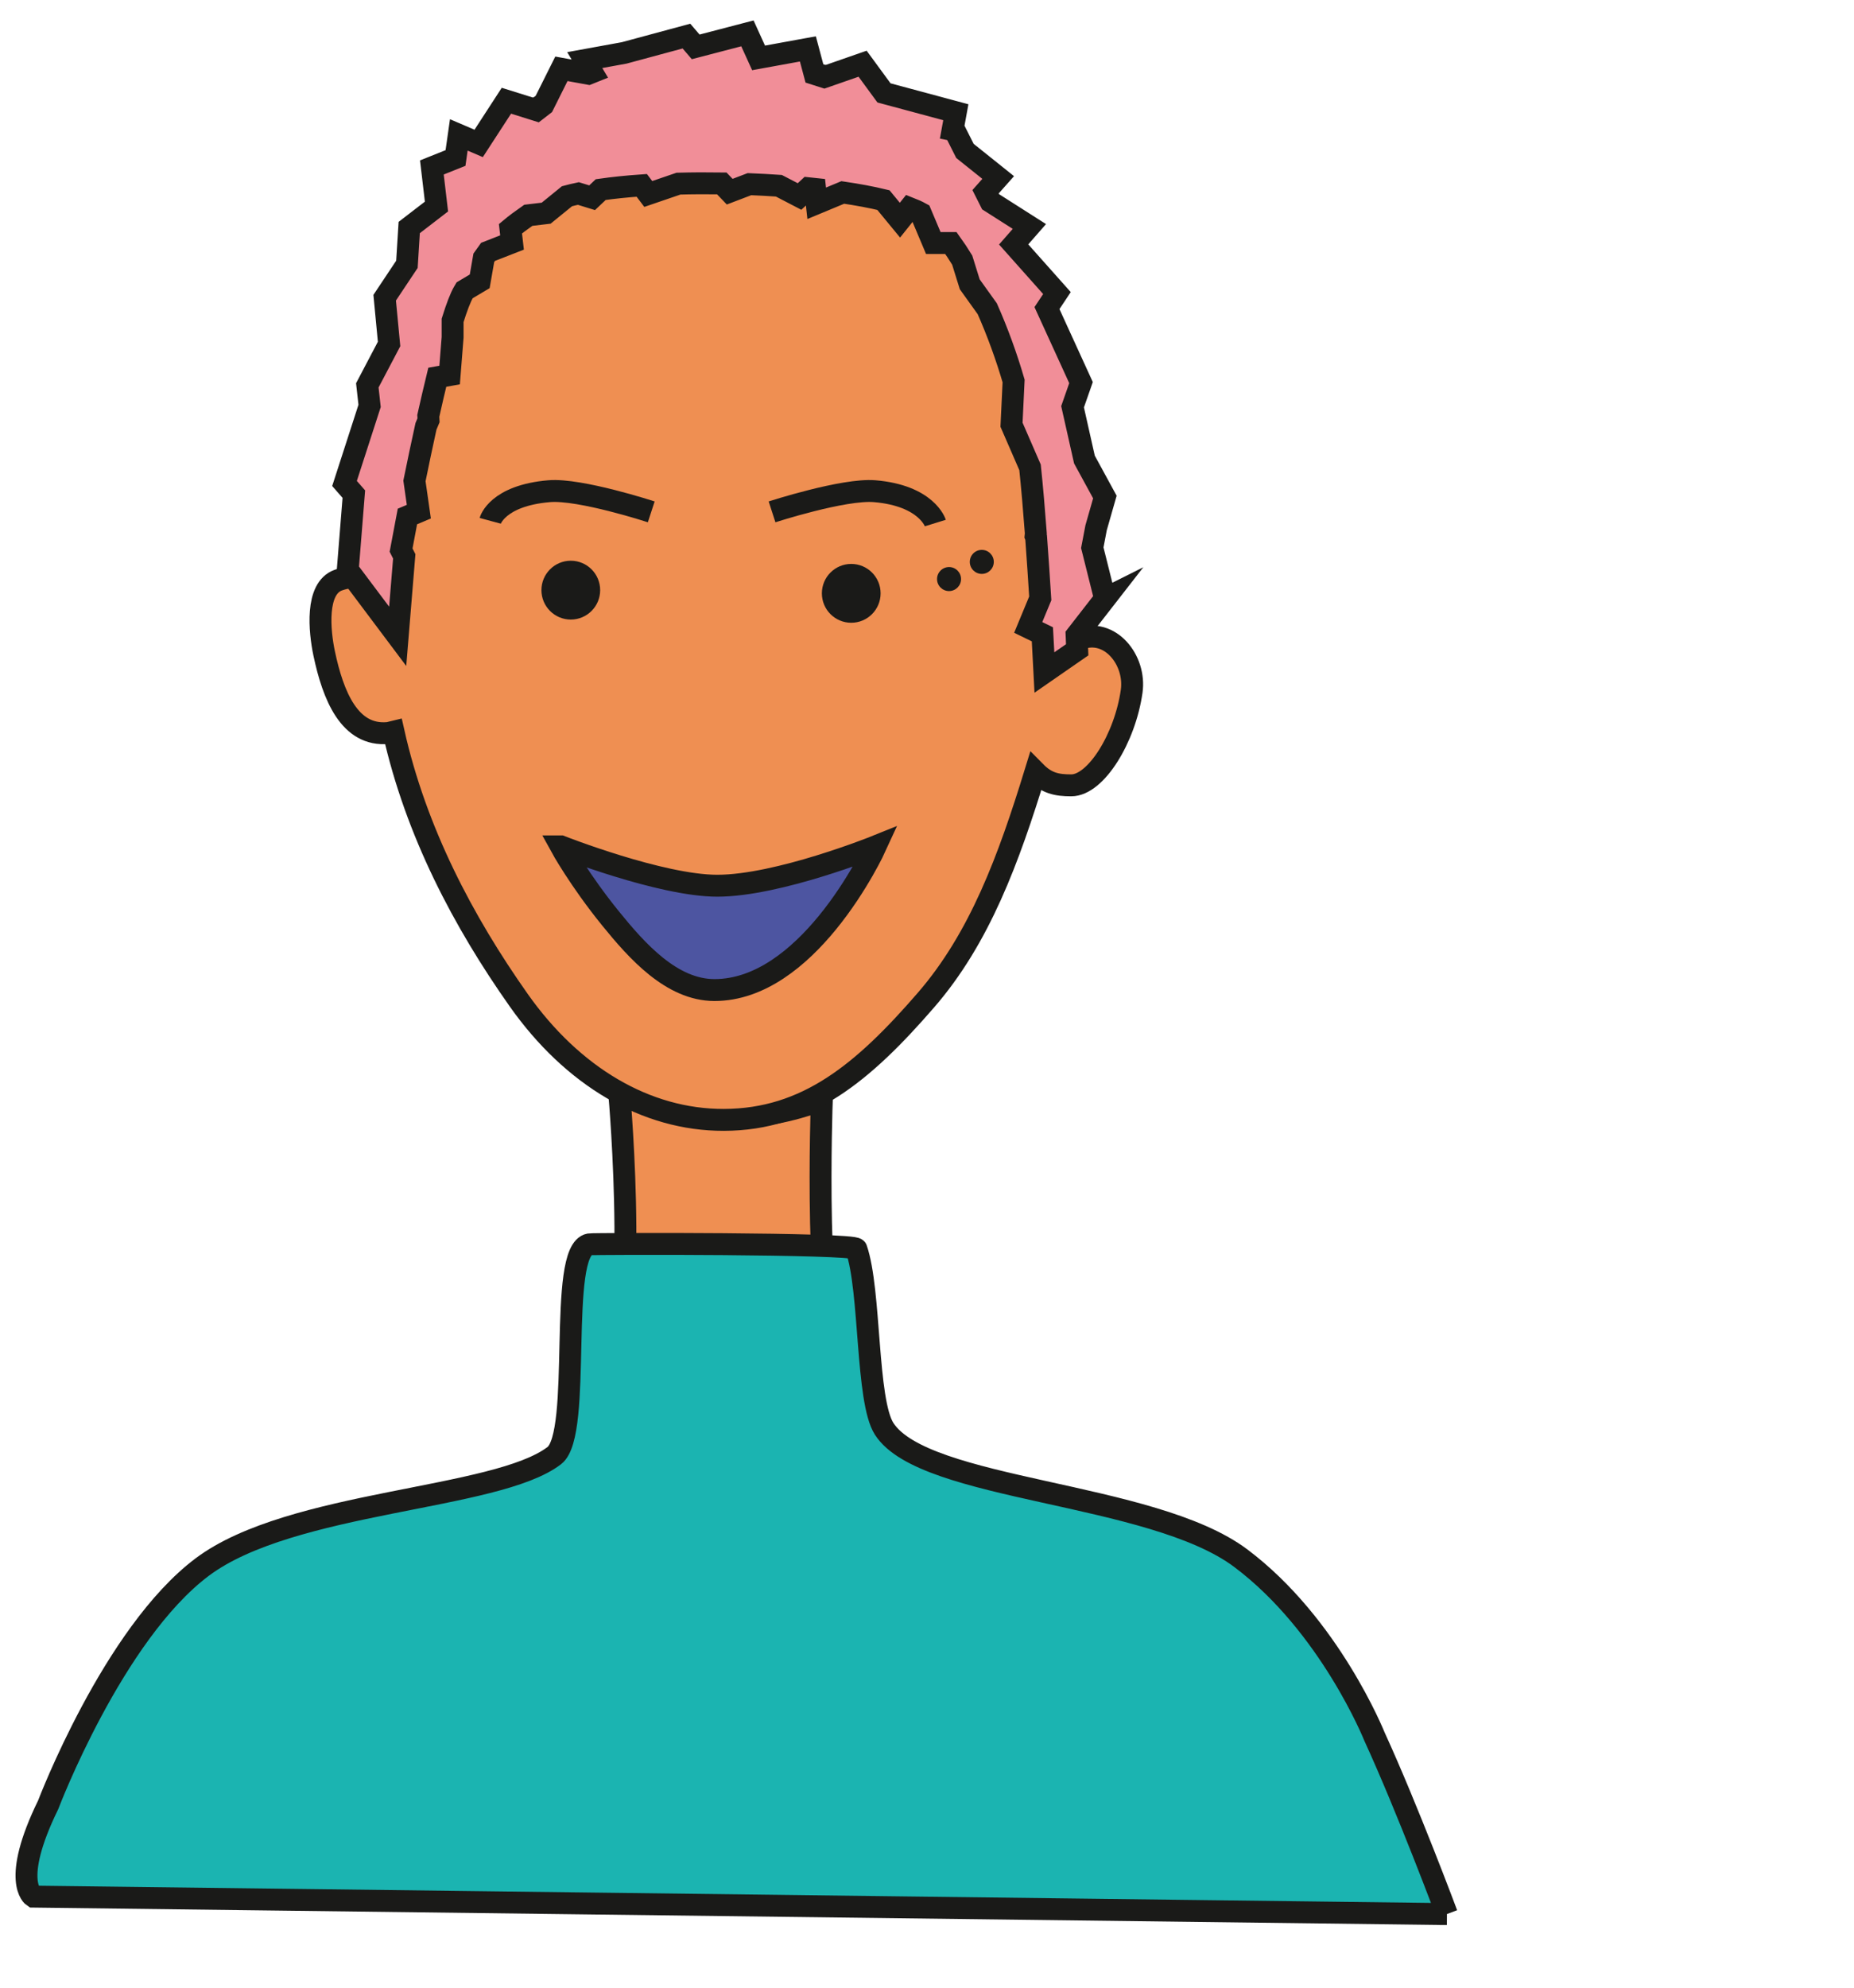 <?xml version="1.0" encoding="UTF-8"?>
<svg id="Ebene_1" xmlns="http://www.w3.org/2000/svg" viewBox="0 0 700 750">
  <defs>
    <style>
      .cls-1 {
        fill: #1a1a18;
      }

      .cls-2 {
        fill: #ef8f52;
      }

      .cls-2, .cls-3, .cls-4, .cls-5 {
        stroke: #1a1a18;
        stroke-miterlimit: 10;
        stroke-width: 8.268px;
      }

      .cls-3 {
        fill: #f18e98;
      }

      .cls-4 {
        fill: #1bb4b1;
      }

      .cls-5 {
        fill: #4d55a1;
      }
    </style>
  </defs>
  <path class="cls-2" d="M325.253,521.934l-.556,2.929s-20.253,29.027-41.759,30.983c-44.453,4.041-56.526-33.507-56.526-33.507,16.034-12.334,7.4-109.773,7.4-109.773,0,0,18.242,9.259,47.831,8.633,13.626-.288,28.64-6.167,28.64-6.167,0,0-3.267,90.112,7.4,99.906,4.272,3.923,7.569,6.996,7.569,6.996Z"/>
  <path class="cls-2" d="M136.881,213.986c-.176,1.271-.177,2.569-.326,3.846-2.982-.342-5.971.05-8.836,1.071-8.717,3.108-7.079,19.336-5.339,27.6,3.378,16.047,9.609,31.443,24.149,30.084.698-.066,1.351-.367,2.033-.524,8.47,37.821,26.384,71.723,47.296,101.348,20.27,28.715,48.061,45.233,77.455,45.15,31.323-.088,52.652-17.928,76.256-45.15,20.394-23.52,31.249-53.208,41.384-86.146,4.193,4.245,7.96,5.067,13.513,5.067,9.29,0,20.27-17.736,22.803-35.472,1.689-11.824-8.241-24.133-19.698-19.756-.146.056-.278.182-.424.242-.113-14.077,3.288-75.494-22.61-140.857-19.972-50.405-65.956-81.732-123.34-78.146-57.384,3.587-92.775,38.042-107.041,92.251-11.188,42.515-15.655,87.696-17.276,99.391Z"/>
  <path class="cls-5" d="M211.744,319.362s6.878,12.555,18.902,27.342c9.784,12.032,22.898,26.868,39.112,26.868,17.315,0,32.011-12.444,42.622-25.408,11.536-14.094,18.245-28.802,18.245-28.802,0,0-36.832,14.844-59.806,14.844-21.307,0-59.075-14.844-59.075-14.844Z"/>
  <circle class="cls-1" cx="358.323" cy="218.495" r="4.533"/>
  <circle class="cls-1" cx="370.687" cy="212.015" r="4.533"/>
  <path class="cls-3" d="M417.216,225.884l-4.808-19.212,1.437-7.539,3.315-11.591-7.724-14.158-4.477-19.905,3.19-9.112-12.855-28.119,3.771-5.664-16.344-18.35,5.936-6.782-14.663-9.334-1.895-3.758,4.778-5.379-12.549-10.035-3.907-7.749-.758-.153,1.219-6.698-27.122-7.291-8.075-11.014-14.434,5.023c-1.188-.404-2.419-.799-3.713-1.19l-2.511-9.417-18.62,3.391-4.211-9.253-19.536,5.095-3.48-4.07-23.509,6.343-14.898,2.713,2.723,4.536c-.489.188-.935.398-1.397.599l-10.135-1.845-6.824,13.652c-.797.631-1.646,1.286-2.528,1.962l-11.416-3.571-10.473,16.109-7.501-3.21-1.243,8.712-8.923,3.565,1.736,14.756-10.291,7.917-.868,13.884-8.398,12.6,1.663,17.453-8.216,15.612.86,7.756-9.467,29.266,3.516,4.019-2.289,28.554,18.846,25.104,2.479-30.174-1.2-2.37c.713-3.901,1.514-8.161,2.387-12.672l4.319-1.829-1.657-11.595c1.376-6.768,2.845-13.743,4.352-20.591l.963-2.292-.084-1.679c1.123-5.013,2.26-9.909,3.387-14.548l4.662-.838,1.13-14.256v-6.374c1.544-4.937,2.972-8.72,4.194-10.756.123-.204.217-.38.336-.581l5.701-3.399,1.553-8.894c.497-.739,1.02-1.478,1.577-2.214l9.074-3.539-.596-5.2c1.897-1.585,4.184-3.283,6.737-5.062l6.746-.803,7.863-6.394c1.35-.363,2.78-.707,4.295-1.028l5.19,1.597,3.257-3.072c4.752-.678,9.957-1.212,15.491-1.597l2.452,3.252,11.415-3.901c5.343-.141,10.822-.171,16.344-.087l2.989,3.124,7.451-2.841c3.736.15,7.451.351,11.112.6l7.804,4.054,3.364-3.122c.852.085,1.679.182,2.52.272l.593,5.414,9.852-4.093c5.607.824,10.793,1.786,15.349,2.89l6.232,7.569,3.64-4.554c1.575.616,2.99,1.258,4.209,1.93l4.747,11.256h6.646c1.429,1.976,2.854,4.119,4.266,6.441l2.839,9.114,6.618,9.229c3.845,8.673,7.266,18.048,9.947,27.261l-.787,16.508,6.997,16.088c.778,7.379,1.515,16.048,2.182,24.922l-.095.985.211.537c.584,7.873,1.108,15.789,1.556,22.986l-4.545,10.967,5.353,2.601c.491,8.625.779,14.394.779,14.394l12.364-8.559s-.082-2.064-.227-5.497l10.735-13.799Z"/>
  <path class="cls-4" d="M546.284,722.224s-14.883-39.837-27.336-66.973c0,0-16.829-42.074-50.488-67.318-33.659-25.244-119.489-25.244-134.635-48.805-6.839-10.637-5.045-52.011-10.489-67.871-.759-2.213-99.185-2.027-100.788-1.737-12.216,2.214-2.476,71.409-13.26,79.705-21.878,16.829-99.293,16.829-132.952,42.073-33.659,25.244-58.148,89.702-58.148,89.702-14.197,29.023-5.621,34.638-5.621,34.638l533.717,6.585Z"/>
  <ellipse class="cls-1" cx="321.396" cy="223.882" rx="11.088" ry="11.101"/>
  <ellipse class="cls-1" cx="215.511" cy="222.675" rx="11.088" ry="11.101"/>
  <path class="cls-2" d="M185.079,196.514s2.571-9.521,22.292-11.178c11.627-.976,38.517,7.799,38.517,7.799"/>
  <path class="cls-2" d="M353.148,197.359s-3.208-10.366-22.929-12.022c-11.627-.976-38.724,7.799-38.724,7.799"/>
</svg>